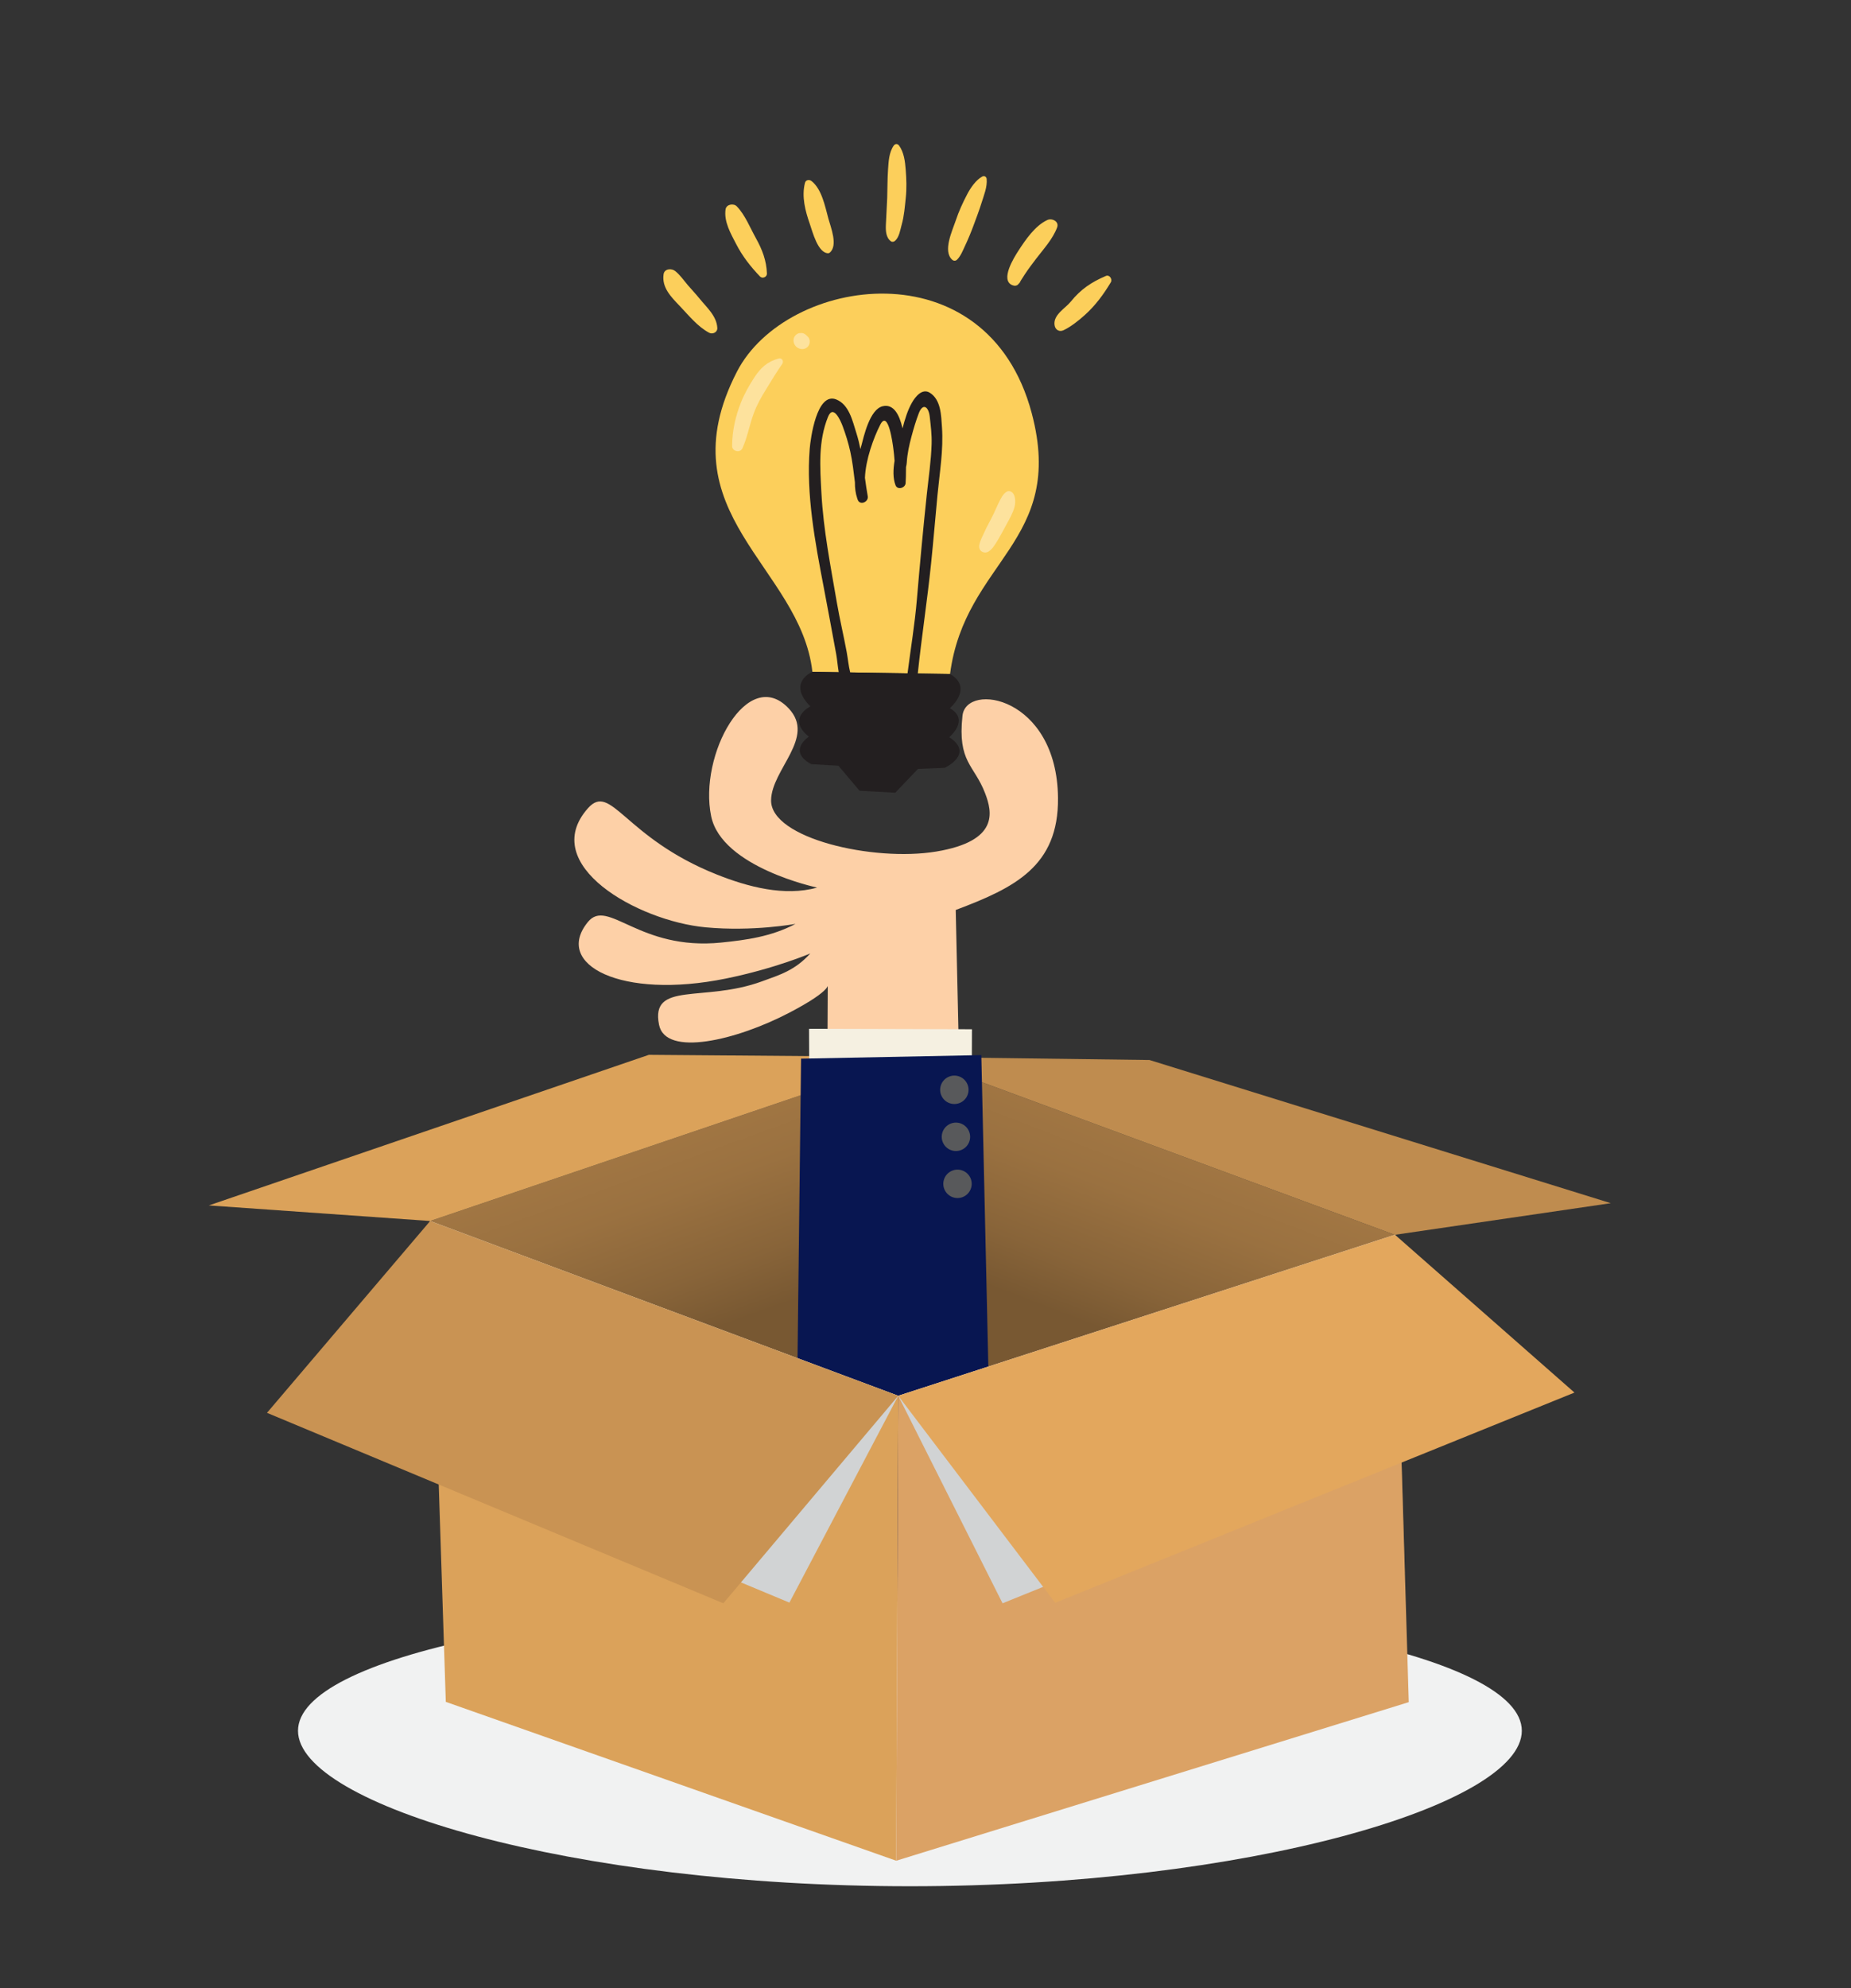 <?xml version="1.0" encoding="UTF-8"?> <svg xmlns="http://www.w3.org/2000/svg" x="0px" y="0px" width="11055.154px" height="11870.504px" viewBox="0 0 11055.154 11870.504"><rect x="0" y="0" width="11055.154" height="11870.504" fill="#333333" stroke="none"/> <g id="Layer_2"> </g> <g id="Layer_1"> <g> <g> <path fill="#F1F2F2" d="M9089.117,10333.145c0,442.033-1636.216,928.117-3654.631,928.117 c-2018.406,0-3654.654-486.084-3654.654-928.117c0-442.045,1636.248-774.781,3654.654-774.781 C7452.901,9558.363,9089.117,9891.1,9089.117,10333.145z"></path> <linearGradient id="SVGID_1_" gradientUnits="userSpaceOnUse" x1="4453.86" y1="8933.131" x2="3705.192" y2="6876.182"> <stop offset="0.457" style="stop-color:#785832"></stop> <stop offset="0.609" style="stop-color:#886439"></stop> <stop offset="0.838" style="stop-color:#9A7140"></stop> <stop offset="1" style="stop-color:#A17643"></stop> </linearGradient> <polygon fill="url(#SVGID_1_)" points="5487.114,8557.057 5456.422,6310.194 2569.193,7289.65 2662.577,9389.072 "></polygon> <linearGradient id="SVGID_2_" gradientUnits="userSpaceOnUse" x1="6502.268" y1="8946.738" x2="7263.852" y2="6962.743"> <stop offset="0.457" style="stop-color:#785832"></stop> <stop offset="0.609" style="stop-color:#886439"></stop> <stop offset="0.838" style="stop-color:#9A7140"></stop> <stop offset="1" style="stop-color:#A17643"></stop> </linearGradient> <polygon fill="url(#SVGID_2_)" points="8389.725,9390.813 8330.368,7372.139 5456.422,6310.194 5487.114,8557.057 "></polygon> <polygon fill="#BF8C4F" points="8330.368,7372.139 5456.422,6310.194 6865.37,6328.43 9620.47,7183.298 "></polygon> <polygon fill="#DBA25A" points="2569.193,7289.65 5456.422,6310.194 3875.228,6297.589 1247.384,7196.669 "></polygon> <g> <g> <g> <g> <g> <g> <g> <path fill="#FDD0A7" d="M6318.957,4764.085c-5.6-606.519-548.43-694.125-570.532-490.949 c-30.184,278.6,69.653,291.671,135.202,462.817c43.078,112.554,84.042,285.695-292.442,348.053 c-375.147,62.133-988.658-78.887-985.822-306.061c2.262-184.846,269.449-374.496,104.966-548.755 c-243.39-258.076-539.144,277.369-462.824,644.294c63.525,305.42,632.653,425.568,632.653,425.568 c-194.377,54.677-415.148-4.621-599.531-78.124c-553.266-220.395-629.788-552.229-769.065-395.559 c-299.411,337.173,296.189,672.934,702.37,710.973c284.193,26.653,537.23-20.523,537.23-20.523 c-144.326,76.303-294.797,96.315-443.557,111.522c-492.038,50.267-677.319-269.188-796.449-122.787 c-207.81,255.205,201.027,464.551,824.055,337.695c295.341-60.203,504.33-149.939,504.33-149.939 c-92.02,101.992-183.061,127.949-288.733,166.642c-347.609,127.488-667.122-2.945-614.722,259.036 c38.815,193.933,462.779,93.038,778.268-71.947c270.551-141.491,229.603-174.249,229.603-174.249l-7.05,1424.804 l811.287-69.653l-40.063-1794.145C6061.475,5299.794,6322.714,5171.372,6318.957,4764.085z"></path> <g> <polygon fill="#F5F0E1" points="4832.027,6142.109 5805.094,6144.867 5803.946,6434.287 4833.332,6438.701 "></polygon> <polygon fill="#081651" points="4784.399,6320.453 5861.002,6299.291 5931.132,9413.135 4747.729,9420.939 "></polygon> </g> </g> </g> <path fill="#58595B" d="M5747.452,6576.672c38.818-26.253,48.968-78.997,22.74-117.783 c-26.266-38.818-78.978-48.968-117.796-22.715c-38.768,26.253-48.968,78.965-22.715,117.771 C5655.921,6592.744,5708.665,6602.913,5747.452,6576.672z"></path> <path fill="#58595B" d="M5756.854,6857.334c38.813-26.253,48.98-78.952,22.715-117.771 c-26.239-38.799-78.971-48.98-117.758-22.728c-38.799,26.253-48.968,78.983-22.728,117.783 C5665.349,6873.419,5718.048,6883.575,5756.854,6857.334z"></path> <path fill="#58595B" d="M5766.249,7137.997c38.818-26.24,48.987-78.952,22.715-117.771 c-26.239-38.786-78.965-48.968-117.751-22.729c-38.799,26.254-48.968,78.979-22.715,117.784 C5674.751,7154.093,5727.449,7164.25,5766.249,7137.997z"></path> </g> </g> </g> </g> <g> <g> <g> <g> <g> <path fill="#FCCF5B" d="M4852.058,4010.956c-70.378-629.283-887.165-944.559-450.713-1791.861 c294.355-571.054,1494.711-754.154,1760.739,247.894c204.682,770.706-399.141,879.004-487.939,1556.967L4852.058,4010.956z "></path> </g> <g> <g> <path fill="#231F20" d="M5669.646,4401.217c0,0,125.162-104.119,3.178-172.983c0,0,143.443-120.886,1.32-204.278 l-192.643-3c23.063-219.322,56.842-438.096,79.441-656.956c13.912-135.653,25.324-271.728,38.064-407.49 c12.791-134.026,36.39-270.871,26.936-405.55c-4.948-70.894-5.689-164.502-72.771-206.263 c-45.565-28.302-86.453,24.375-105.888,58.193c-26.956,46.861-42.976,101.103-56.92,154.633 c-19.039-84.304-54.107-147.023-118.067-132.295c-77.943,17.798-113.076,179.633-129.112,240.397 c-1.375,5.132-2.662,10.442-4.169,15.729c-6.541-32.461-14.441-64.752-24.542-96.669 c-22.86-71.925-43.168-169.065-119.732-199.738c-117.545-47.135-154.024,236.182-158.755,294.465 c-21.787,272.163,32.175,557.854,83.183,823.737c25.737,134.064,50.237,268.737,75.166,402.934 c5.162,28.061,8.419,67.636,14.889,107.331l-157.166-2.458c0,0-153.876,63.38-12.169,206.488 c0,0-145.283,71.467-8.993,180.619c0,0-130.987,85.022,14.309,164.19l162.256,9.328l126.354,149.462l213.074,11.602 l135.946-142.193l159.205-6.418C5642.041,4584.033,5822.112,4501.853,5669.646,4401.217z M5077.788,4014.574 c-9.92-39.789-13.806-83.602-20.943-121.988c-18.156-98.193-41.529-195.153-58.428-293.572 c-37.44-218.461-80.73-435.209-92.604-657.201c-8.216-153.886-19.48-307.083,39.398-452.788 c31.801-78.765,76.087,24.442,87.684,55.57c18.495,50.057,33.928,99.621,45.443,151.592 c13.333,60.103,20.054,121.476,27.642,182.716c-0.335,33.651,3.605,66.325,13.839,96.496 c0.129,0.342,0.158,0.586,0.167,0.883c0.078,0,0.078-0.025,0.193-0.025c0.813,2.651,1.641,5.284,2.648,7.839 c13.591,35.123,65.832,12.865,59.791-21.388c-6.579-36.502-11.692-73.229-16.726-109.928 c3.982-109.116,52.01-240.281,91.383-317.042c47.94-93.464,74.653,114.716,78.33,143.183 c3.109,23.353,5.394,47.65,7.214,72.134c-8.622,51.42-10.459,103.182,5.564,145.638 c11.792,31.015,58.833,16.887,60.441-12.798c1.102-19.338,2.526-53.817,2.352-95.525c2.03-8.232,3.77-16.623,4.35-25.254 c3.338-54.887,14.622-105.958,28.811-158.738c12.527-46.438,25.989-92.536,43.252-137.376 c24.281-62.822,58.415-39.833,65.246,20.073c6.205,55.019,12.952,107.492,11.271,163.082 c-2.958,100.327-18.392,202.951-28.928,302.842c-22.058,208.292-41.363,417.14-59.078,625.899 c-12.386,147.632-37.015,293.927-55.786,441.053L5077.788,4014.574z"></path> </g> </g> </g> </g> </g> <g> <path fill="#FDE29D" d="M4434.165,2676.467c30.09-66.992,42.137-139.735,67.572-208.57 c19.062-51.69,45.279-97.752,74.174-144.429c30.821-49.745,61.988-102.415,95.558-149.961 c11.541-16.326-0.332-38.796-21.423-33.116c-67.072,18.256-108.027,56.179-145.689,114.329 c-30.745,47.547-58.354,96.199-79.281,148.847c-32.619,82.361-52.557,171.053-52.451,259.723 C4372.618,2695.235,4421.022,2705.594,4434.165,2676.467L4434.165,2676.467z"></path> </g> <g> <path fill="#FDE29D" d="M4821.887,2007.487c-0.638-0.435-1.153-0.876-1.601-1.437c2.445,2.922,4.888,5.825,7.381,8.76 c-10.819-14.309-26.694-29.742-46.777-26.124c7.475,1.599,15.079,3.264,22.576,4.846c-0.399-0.158-0.805-0.341-1.305-0.574 c-14.077-6.424-29.643-6.557-42.92,2.033c-12.549,8.171-20.743,23.228-19.438,38.364c0.045,0.435,0.051,0.87,0.071,1.356 c1.627-7.549,3.215-15.127,4.839-22.657c-8.68,15.746-6.267,35.262,3.821,49.645c10.72,15.34,27.857,23.027,46.213,22.235 c15.224-0.615,29.469-10.194,36.496-23.591C4839.76,2043.995,4837.388,2019.337,4821.887,2007.487L4821.887,2007.487z"></path> </g> <g> <path fill="#FDE29D" d="M5869.225,3295.542c34.068,14.772,61.965-26.269,77.354-50.18 c23.875-36.969,43.98-77.009,65.232-115.521c18.333-33.29,38.754-68.632,48.065-105.678 c6.851-26.827,6.644-79.893-26.556-90.757c-26.807-8.835-49.722,31.447-59.285,49.825 c-19.563,37.43-34.507,76.928-54.696,114.271c-19.28,35.741-37.439,72.047-53.987,109.139 C5853.643,3232.771,5831.771,3279.333,5869.225,3295.542L5869.225,3295.542z"></path> </g> </g> </g> <g> <polygon fill="#DBA25A" points="2569.193,7289.65 5364.775,8333.152 5352.705,11108.957 2662.577,10160.504 "></polygon> <polygon fill="#DBA265" points="8330.368,7372.139 8413.812,10162.244 5352.705,11108.957 5364.775,8333.152 "></polygon> <polygon fill="#D1D3D4" points="5364.775,8333.152 5987.774,9572.057 9089.117,8317.082 8331.38,7371.656 "></polygon> <polygon fill="#E3A75D" points="5364.775,8333.152 6302.216,9568.982 9403.545,8314.008 8331.38,7371.656 "></polygon> <polygon fill="#D1D3D4" points="5364.775,8333.152 2569.193,7289.65 1989.072,8430.857 4714.724,9567.998 "></polygon> <polygon fill="#C99353" points="5364.775,8333.152 2569.193,7289.65 1594.574,8434.922 4320.225,9572.057 "></polygon> </g> </g> <g> <g> <path fill="#FCCF5B" d="M6352.492,1971.355c43.561-20.708,89.7-57.558,125.483-89.601 c63.609-56.852,113.215-124.26,156.558-196.597c10.646-17.875-7.721-46.96-29.404-37.762 c-86.117,36.631-150.029,79.255-209.572,153.035c-32.594,40.514-105.913,78.488-97.227,140.302 C6302.216,1968.62,6325.937,1983.879,6352.492,1971.355L6352.492,1971.355z"></path> </g> <g> <path fill="#FCCF5B" d="M4284.187,1958.358c-3.467-72.431-65.246-124.666-107.999-177.884 c-21.503-26.871-45.736-51.545-67.907-77.75c-24.6-28.966-45.755-60.268-75.259-84.31 c-21.475-17.479-64.721-15.346-69.721,18.884c-11.864,80.018,45.945,136.677,97.13,190.23 c53.241,55.676,106.213,122.713,175.071,159.192C4256.288,1997.666,4285.508,1983.931,4284.187,1958.358L4284.187,1958.358z"></path> </g> <g> <path fill="#FCCF5B" d="M4333.471,1250.062c-10.497,73.562,30.444,143.331,63.119,206.669 c37.877,73.513,85.689,134.267,142.38,193.877c14.573,15.301,42.298,3.509,41.48-17.486 c-2.793-77.669-27.874-143.108-65.355-210.361c-34.333-61.524-65.265-140.26-114.613-190.891 C4381.205,1212.065,4337.82,1219.534,4333.471,1250.062L4333.471,1250.062z"></path> </g> <g> <path fill="#FCCF5B" d="M5715.425,1550.833c21.858-20.75,35.333-55.46,47.925-82.332 c18.771-40.056,35.436-80.038,50.785-121.515c16.619-45.15,33.966-90.042,48.227-136.04 c13.912-44.931,34.984-94.71,30.506-142.586c-1.23-12.959-13.822-21.236-25.879-14.65 c-38.87,21.375-69.377,66.45-89.771,104.879c-27.342,51.929-51.133,104.025-69.627,159.827 c-19.113,57.636-78.56,181.344-20.377,232.59C5695.636,1558.327,5707.216,1558.601,5715.425,1550.833L5715.425,1550.833z"></path> </g> <g> <path fill="#FCCF5B" d="M6081.638,1697.321c-10.562,10.835,8.706-9.566,8.989-10.349c1.586-3.828,3.583-7.311,5.703-10.865 c7.43-11.873,14.77-23.65,22.889-35.916c21.472-32.729,45.141-64.047,68.854-95.188 c45.972-60.161,99.74-118.044,125.562-186.982c13.604-36.212-30.751-57.426-58.602-44.399 c-73.004,34.079-129.75,117.078-174.162,185.842c-23.469,36.438-108.949,172.01-35.378,202.783 C6058.04,1707.46,6071.398,1707.815,6081.638,1697.321L6081.638,1697.321z"></path> </g> <g> <path fill="#FCCF5B" d="M5346.188,1437.402c25.18-22.734,30.576-65.803,39.459-97.024 c14.512-51.575,18.568-106.506,24.152-159.667c5.89-55.831,3.977-112.589-0.493-168.449 c-3.664-48.417-10.53-103.465-39.859-143.595c-8.355-11.509-22.999-11.509-31.311,0.209 c-28.989,41.435-30.925,95.22-34.347,144.133c-3.896,55.895-3.119,112.386-4.939,168.433 c-1.778,54.307-6.058,108.414-8.013,162.75c-1.292,33.892,0.638,75.549,30.67,96.576 C5329.281,1446.163,5339.792,1443.169,5346.188,1437.402L5346.188,1437.402z"></path> </g> <g> <path fill="#FCCF5B" d="M4939.055,1498.333c-0.161,1.463-0.435,2.916-0.603,4.424c-1.118,9.218,10.626,10.726,16.065,6.495 c52.647-41.535,6.869-153.116-6.782-203.382c-19.422-71.2-39.273-177.14-100.903-224.918 c-13.352-10.291-34.192-7.984-39.051,10.674c-21.191,81.688,1.792,168.211,28.959,245.655 c16.129,45.697,48.027,175.563,111.146,174.751c-0.048-6.254-0.006-12.492-0.064-18.655c-1.543,0.209-3.003,0.451-4.401,0.638 C4940.766,1494.374,4939.41,1495.714,4939.055,1498.333L4939.055,1498.333z"></path> </g> </g> </g> </g> </svg> 